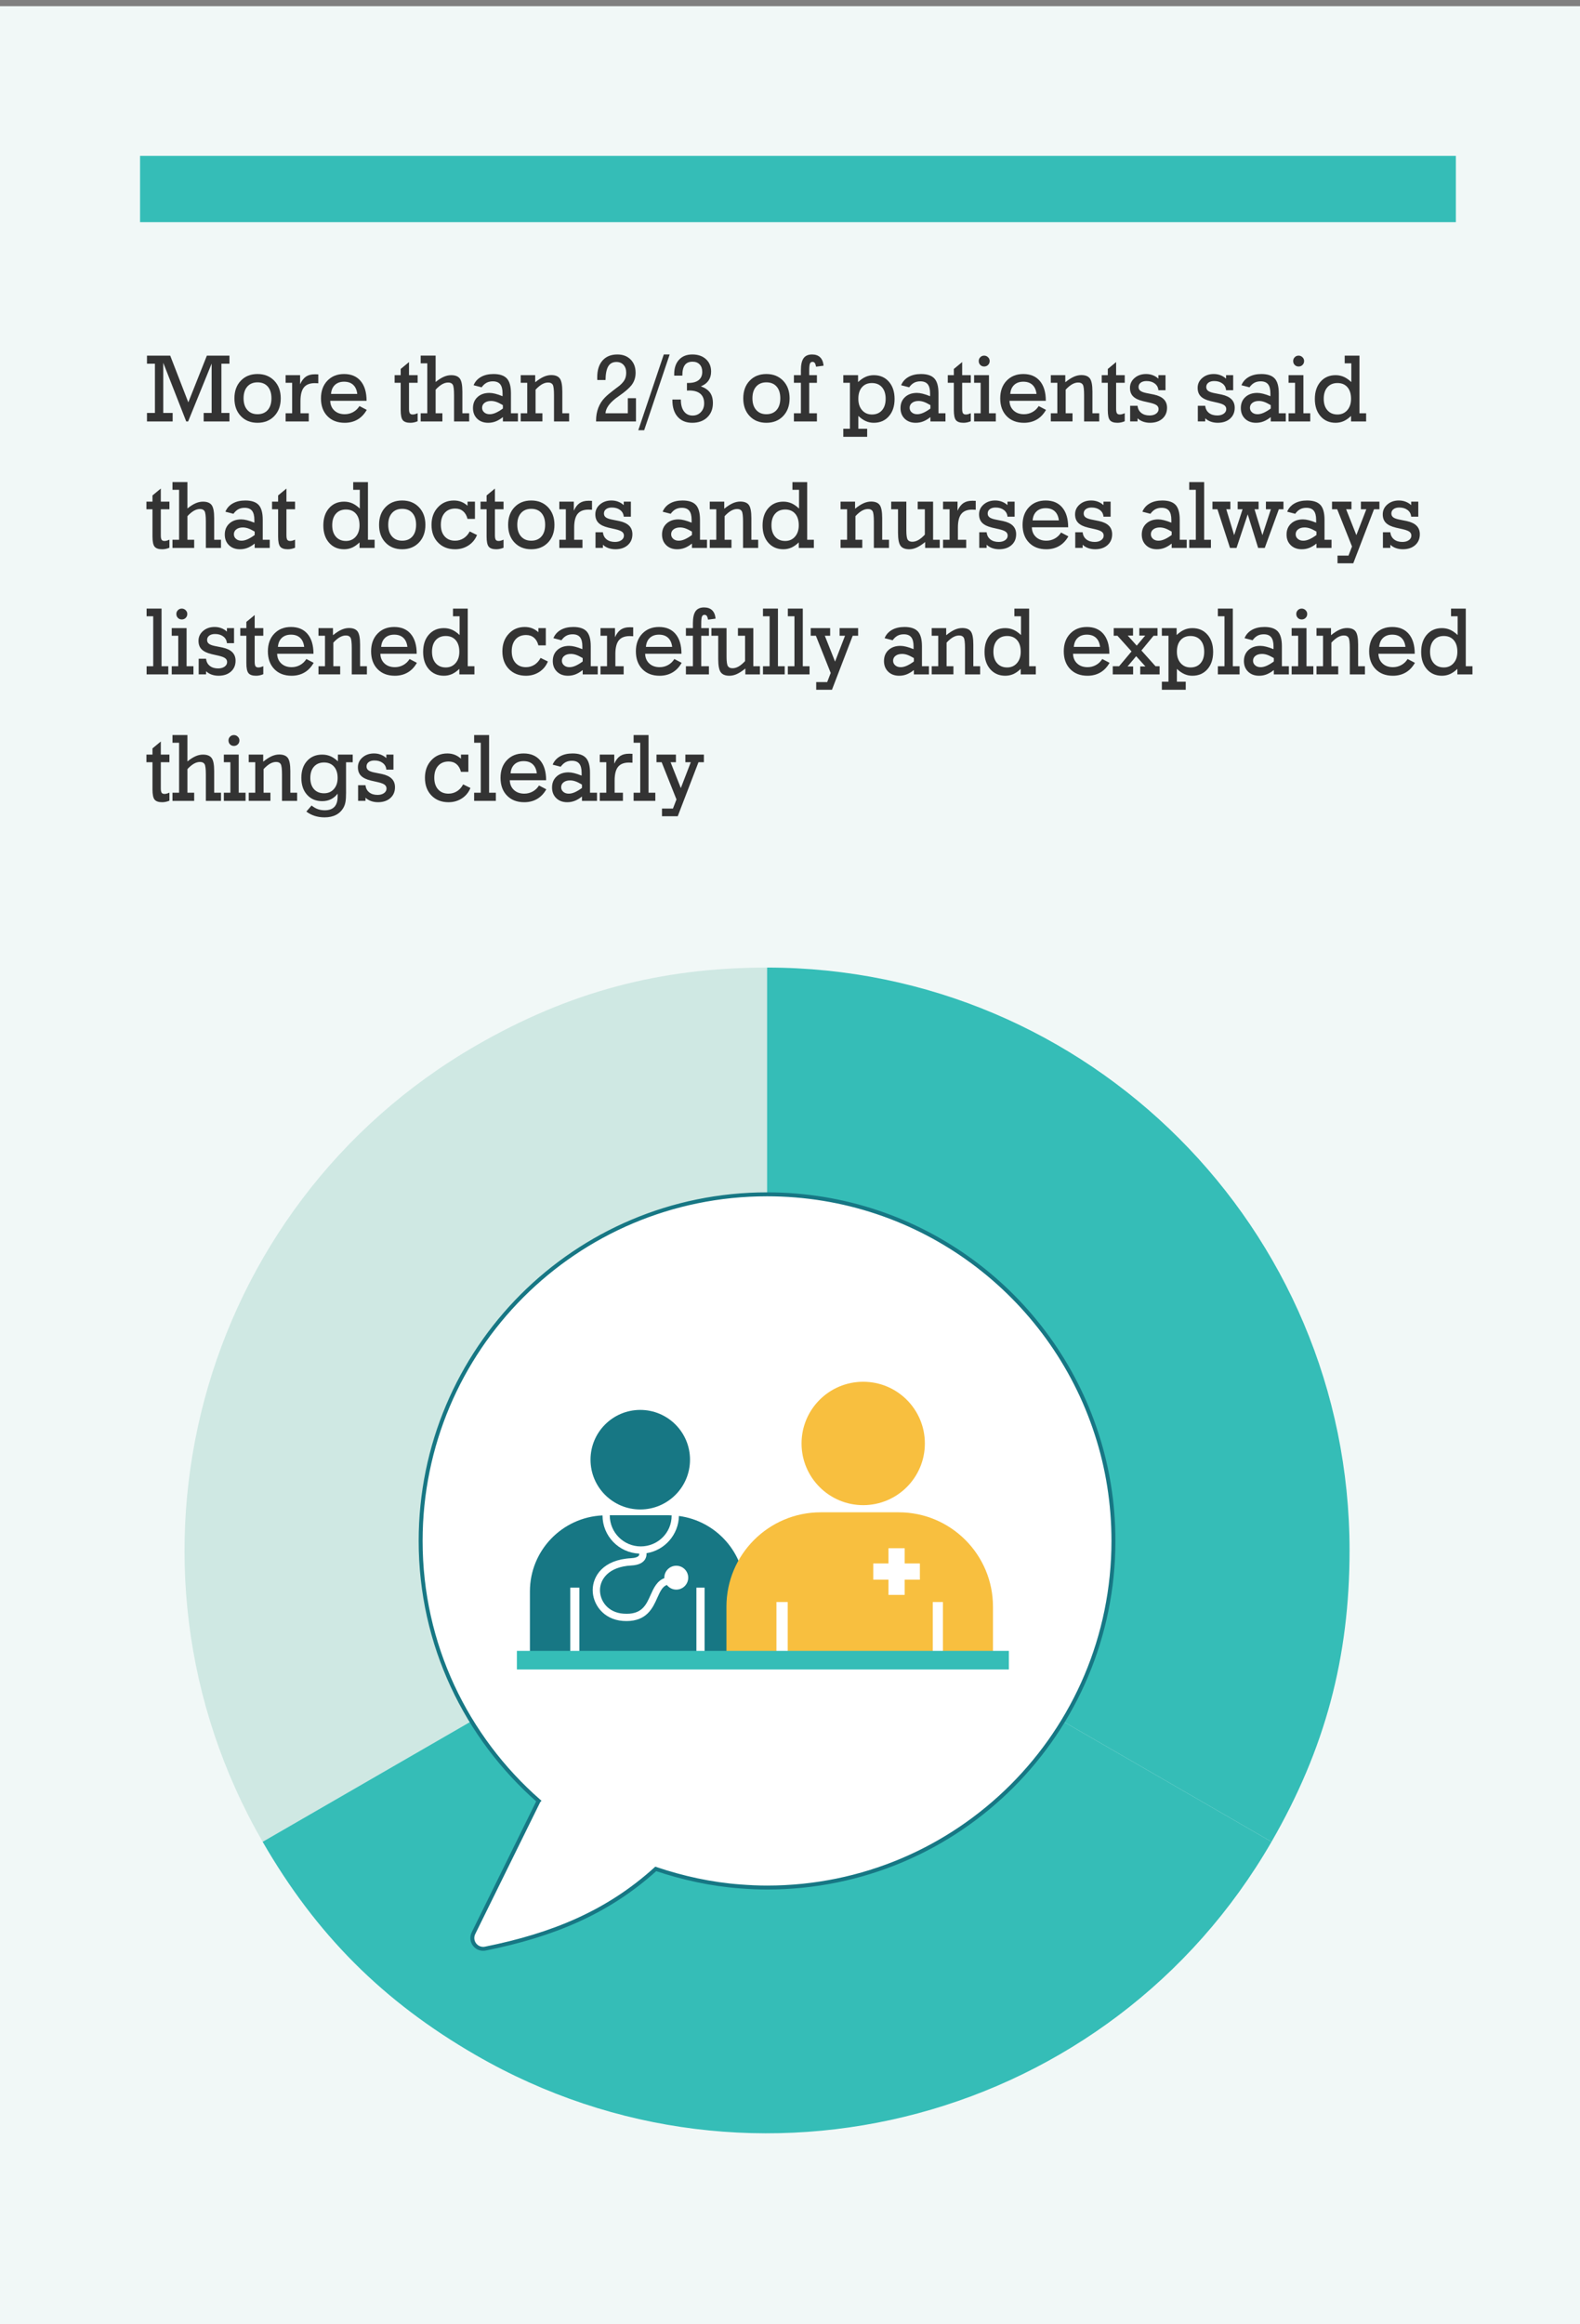<?xml version="1.0" encoding="UTF-8"?><svg id="Layer_15" xmlns="http://www.w3.org/2000/svg" width="400" height="588" viewBox="0 0 400 588"><rect x="0" y="0" width="400" height="588" fill="#808080" stroke="none"/><defs><style>.cls-1{fill:#f8bf3f;}.cls-2,.cls-3{fill:none;}.cls-4{fill:#fff;stroke:#177784;}.cls-4,.cls-3{stroke-miterlimit:10;}.cls-5{fill:#333;}.cls-6{fill:#177784;}.cls-3{stroke:#35bdb7;stroke-width:4.703px;}.cls-7{fill:#cfe8e3;}.cls-8{fill:#35bdb7;}.cls-9{fill:#f1f8f7;}</style></defs><rect class="cls-9" y="1.567" width="400" height="586.735"/><rect class="cls-8" x="193.629" y="-118.727" width="16.77" height="333.114" transform="translate(249.844 -154.184) rotate(90)"/><rect class="cls-2" x="36.728" y="89.976" width="339.158" height="252.935"/><path class="cls-5" d="M41.333,91.795v12.68h2.379v2.156h-6.504v-2.156h2.016v-12.457h-2.016v-2.039h5.883l4.582,11.824,4.699-11.824h5.719v2.039h-2.039v12.457h2.039v2.156h-6.527v-2.156h2.016v-12.48l-5.953,14.637h-.48l-5.812-14.836Z"/><path class="cls-5" d="M71.075,100.795c0,1.844-.543,3.334-1.629,4.471s-2.504,1.705-4.254,1.705-3.152-.566-4.23-1.699-1.617-2.625-1.617-4.477.539-3.342,1.617-4.471,2.488-1.693,4.23-1.693,3.168.568,4.254,1.705,1.629,2.623,1.629,4.459ZM65.192,104.803c1.102,0,1.965-.355,2.59-1.066s.938-1.699.938-2.965-.311-2.254-.932-2.965-1.486-1.066-2.596-1.066c-1.094,0-1.955.357-2.584,1.072s-.943,1.701-.943,2.959c0,1.25.316,2.234.949,2.953s1.492,1.078,2.578,1.078Z"/><path class="cls-5" d="M73.958,104.568v-7.711h-1.652v-1.934h3.668v2.297c.406-.891.898-1.533,1.477-1.928s1.328-.592,2.25-.592c.133,0,.273.002.422.006s.301.01.457.018v2.262c-.008,0-.031-.004-.07-.012-.359-.023-.629-.035-.809-.035-1.258,0-2.178.359-2.76,1.078s-.873,1.871-.873,3.457v3.094h2.098v2.062h-5.859v-2.062h1.652Z"/><path class="cls-5" d="M83.602,101.404c.031,1.023.381,1.846,1.049,2.467s1.545.932,2.631.932c.758,0,1.465-.18,2.121-.539s1.188-.867,1.594-1.523l1.852.961c-.602,1.07-1.375,1.883-2.32,2.438s-2.035.832-3.27.832c-1.828,0-3.285-.561-4.371-1.682s-1.629-2.619-1.629-4.494c0-1.852.539-3.342,1.617-4.471s2.488-1.693,4.23-1.693c1.805,0,3.205.592,4.201,1.775s1.494,2.85,1.494,4.998h-9.199ZM83.802,99.67h6.645c-.117-1-.461-1.766-1.031-2.297s-1.34-.797-2.309-.797c-.961,0-1.732.271-2.314.814s-.912,1.303-.99,2.279Z"/><path class="cls-5" d="M103.548,103.396c0,.57.068.959.205,1.166s.381.311.732.311c.18,0,.365-.025.557-.076s.42-.135.686-.252v2.039c-.297.125-.6.221-.908.287s-.619.1-.932.1c-.906,0-1.541-.215-1.904-.645s-.545-1.289-.545-2.578v-6.891h-1.535v-1.934h1.535v-1.57l2.109-1.746v3.316h2.18v1.934h-2.18v6.539Z"/><path class="cls-5" d="M108.177,104.568v-12.645h-1.676v-1.945h3.785v6.668c.75-.602,1.438-1.039,2.062-1.312s1.25-.41,1.875-.41c1.031,0,1.762.287,2.191.861s.645,1.678.645,3.311v5.473h1.723v2.062h-3.832v-6.668c0-1.406-.109-2.287-.328-2.643s-.605-.533-1.16-.533c-.508,0-1.018.145-1.529.434s-1.061.746-1.646,1.371v5.977h1.711v2.062h-5.496v-2.062h1.676Z"/><path class="cls-5" d="M127.313,106.631v-1.102c-.609.492-1.215.855-1.816,1.09s-1.238.352-1.91.352c-1.148,0-2.076-.344-2.783-1.031s-1.061-1.586-1.061-2.695c0-1.148.381-2.074,1.143-2.777s1.768-1.055,3.018-1.055c.43,0,.92.068,1.471.205s1.17.346,1.857.627v-.691c0-1.062-.199-1.84-.598-2.332s-1.023-.738-1.875-.738c-.602,0-1.129.121-1.582.363s-.867.625-1.242,1.148l-2.039-.527c.375-.906.998-1.605,1.869-2.098s1.928-.738,3.17-.738c1.562,0,2.689.375,3.381,1.125s1.037,2,1.037,3.75v5.062h1.77v2.062h-3.809ZM127.313,103.361v-.855c-.656-.391-1.211-.664-1.664-.82s-.898-.234-1.336-.234c-.68,0-1.227.158-1.641.475s-.621.732-.621,1.248c0,.469.18.857.539,1.166s.82.463,1.383.463c.469,0,.975-.117,1.518-.352s1.15-.598,1.822-1.09Z"/><path class="cls-5" d="M133.477,104.568v-7.711h-1.652v-1.934h3.668v1.793c.781-.633,1.494-1.094,2.139-1.383s1.283-.434,1.916-.434c1.023,0,1.748.287,2.174.861s.639,1.686.639,3.334v5.473h1.723v2.062h-3.832v-6.668c0-1.391-.107-2.268-.322-2.631s-.604-.545-1.166-.545c-.508,0-1.018.145-1.529.434s-1.061.746-1.646,1.371v5.977h1.734v2.062h-5.496v-2.062h1.652Z"/><path class="cls-5" d="M150.903,106.631v-.211c0-1.188.193-2.277.58-3.27s.955-1.863,1.705-2.613c.531-.539,1.229-1.131,2.092-1.775s1.389-1.045,1.576-1.201c.625-.539,1.061-1.051,1.307-1.535s.369-1.062.369-1.734c0-.82-.225-1.477-.674-1.969s-1.049-.738-1.799-.738c-.938,0-1.627.365-2.068,1.096s-.674,1.885-.697,3.463h-2.074c-.008-.078-.014-.166-.018-.264s-.006-.232-.006-.404c0-1.836.449-3.26,1.348-4.271s2.152-1.518,3.762-1.518c1.383,0,2.496.424,3.34,1.271s1.266,1.967,1.266,3.357c0,.617-.092,1.195-.275,1.734s-.459,1.035-.826,1.488c-.617.75-1.602,1.598-2.953,2.543-.484.336-.836.59-1.055.762-.82.656-1.434,1.287-1.84,1.893s-.633,1.217-.68,1.834h5.66v-3.82h2.062v5.883h-10.102Z"/><path class="cls-5" d="M163.079,108.857h-1.488l6.457-19.172h1.488l-6.457,19.172Z"/><path class="cls-5" d="M173.907,98.826v-1.934h.375c1.133,0,2-.242,2.602-.727s.902-1.18.902-2.086c0-.789-.221-1.414-.662-1.875s-1.041-.691-1.799-.691c-.875,0-1.523.281-1.945.844s-.633,1.426-.633,2.59v.094h-2.062v-.41c0-1.531.41-2.738,1.23-3.621s1.938-1.324,3.352-1.324c1.438,0,2.59.396,3.457,1.189s1.301,1.838,1.301,3.135c0,.891-.217,1.65-.65,2.279s-1.08,1.115-1.939,1.459c1.055.383,1.826.912,2.314,1.588s.732,1.557.732,2.643c0,1.5-.479,2.707-1.436,3.621s-2.225,1.371-3.803,1.371c-1.562,0-2.789-.504-3.68-1.512s-1.336-2.402-1.336-4.184v-.188h2.145v.07c0,1.25.264,2.227.791,2.93s1.256,1.055,2.186,1.055c.844,0,1.541-.291,2.092-.873s.826-1.322.826-2.221c0-1.062-.322-1.869-.967-2.42s-1.592-.826-2.842-.826c-.062,0-.154.004-.275.012s-.213.012-.275.012Z"/><path class="cls-5" d="M199.899,100.795c0,1.844-.543,3.334-1.629,4.471s-2.504,1.705-4.254,1.705-3.152-.566-4.23-1.699-1.617-2.625-1.617-4.477.539-3.342,1.617-4.471,2.488-1.693,4.23-1.693,3.168.568,4.254,1.705,1.629,2.623,1.629,4.459ZM194.016,104.803c1.102,0,1.965-.355,2.59-1.066s.938-1.699.938-2.965-.311-2.254-.932-2.965-1.486-1.066-2.596-1.066c-1.094,0-1.955.357-2.584,1.072s-.943,1.701-.943,2.959c0,1.25.316,2.234.949,2.953s1.492,1.078,2.578,1.078Z"/><path class="cls-5" d="M200.989,106.631v-2.062h1.77v-7.711h-1.77v-1.934h1.77v-1.254c0-1.391.227-2.402.68-3.035s1.172-.949,2.156-.949c.867,0,1.547.24,2.039.721s.781,1.186.867,2.115l-1.898.258c-.094-.469-.207-.789-.34-.961s-.324-.258-.574-.258c-.305,0-.518.145-.639.434s-.182.863-.182,1.723v1.207h1.945v1.934h-1.945v7.711h1.945v2.062h-5.824Z"/><path class="cls-5" d="M217.231,96.67c.664-.617,1.312-1.062,1.945-1.336s1.312-.41,2.039-.41c1.578,0,2.85.549,3.814,1.646s1.447,2.557,1.447,4.377-.482,3.27-1.447,4.371-2.236,1.652-3.814,1.652c-.719,0-1.389-.137-2.01-.41s-1.256-.715-1.904-1.324v3.246h2.238v2.039h-6.047v-2.039h1.676v-11.625h-1.676v-1.934h3.738v1.746ZM220.735,104.873c1.078,0,1.928-.354,2.549-1.061s.932-1.678.932-2.912c0-1.242-.311-2.217-.932-2.924s-1.471-1.061-2.549-1.061c-1.062,0-1.9.352-2.514,1.055s-.92,1.68-.92,2.93c0,1.203.318,2.166.955,2.889s1.463,1.084,2.479,1.084Z"/><path class="cls-5" d="M235.548,106.631v-1.102c-.609.492-1.215.855-1.816,1.09s-1.238.352-1.91.352c-1.148,0-2.076-.344-2.783-1.031s-1.061-1.586-1.061-2.695c0-1.148.381-2.074,1.143-2.777s1.768-1.055,3.018-1.055c.43,0,.92.068,1.471.205s1.17.346,1.857.627v-.691c0-1.062-.199-1.84-.598-2.332s-1.023-.738-1.875-.738c-.602,0-1.129.121-1.582.363s-.867.625-1.242,1.148l-2.039-.527c.375-.906.998-1.605,1.869-2.098s1.928-.738,3.17-.738c1.562,0,2.689.375,3.381,1.125s1.037,2,1.037,3.75v5.062h1.77v2.062h-3.809ZM235.548,103.361v-.855c-.656-.391-1.211-.664-1.664-.82s-.898-.234-1.336-.234c-.68,0-1.227.158-1.641.475s-.621.732-.621,1.248c0,.469.18.857.539,1.166s.82.463,1.383.463c.469,0,.975-.117,1.518-.352s1.15-.598,1.822-1.09Z"/><path class="cls-5" d="M243.587,103.396c0,.57.068.959.205,1.166s.381.311.732.311c.18,0,.365-.025.557-.076s.42-.135.686-.252v2.039c-.297.125-.6.221-.908.287s-.619.1-.932.1c-.906,0-1.541-.215-1.904-.645s-.545-1.289-.545-2.578v-6.891h-1.535v-1.934h1.535v-1.57l2.109-1.746v3.316h2.18v1.934h-2.18v6.539Z"/><path class="cls-5" d="M250.372,104.568h1.734v2.062h-5.496v-2.062h1.652v-7.711h-1.652v-1.934h3.762v9.645ZM247.782,91.338c0-.375.133-.695.398-.961s.59-.398.973-.398c.375,0,.701.135.979.404s.416.588.416.955c0,.398-.135.73-.404.996s-.6.398-.99.398-.717-.131-.979-.393-.393-.596-.393-1.002Z"/><path class="cls-5" d="M255.563,101.404c.031,1.023.381,1.846,1.049,2.467s1.545.932,2.631.932c.758,0,1.465-.18,2.121-.539s1.188-.867,1.594-1.523l1.852.961c-.602,1.07-1.375,1.883-2.32,2.438s-2.035.832-3.27.832c-1.828,0-3.285-.561-4.371-1.682s-1.629-2.619-1.629-4.494c0-1.852.539-3.342,1.617-4.471s2.488-1.693,4.23-1.693c1.805,0,3.205.592,4.201,1.775s1.494,2.85,1.494,4.998h-9.199ZM255.762,99.67h6.645c-.117-1-.461-1.766-1.031-2.297s-1.34-.797-2.309-.797c-.961,0-1.732.271-2.314.814s-.912,1.303-.99,2.279Z"/><path class="cls-5" d="M267.68,104.568v-7.711h-1.652v-1.934h3.668v1.793c.781-.633,1.494-1.094,2.139-1.383s1.283-.434,1.916-.434c1.023,0,1.748.287,2.174.861s.639,1.686.639,3.334v5.473h1.723v2.062h-3.832v-6.668c0-1.391-.107-2.268-.322-2.631s-.604-.545-1.166-.545c-.508,0-1.018.145-1.529.434s-1.061.746-1.646,1.371v5.977h1.734v2.062h-5.496v-2.062h1.652Z"/><path class="cls-5" d="M282.563,103.396c0,.57.068.959.205,1.166s.381.311.732.311c.18,0,.365-.025.557-.076s.42-.135.686-.252v2.039c-.297.125-.6.221-.908.287s-.619.1-.932.1c-.906,0-1.541-.215-1.904-.645s-.545-1.289-.545-2.578v-6.891h-1.535v-1.934h1.535v-1.57l2.109-1.746v3.316h2.18v1.934h-2.18v6.539Z"/><path class="cls-5" d="M286.114,106.631v-3.961h1.875c.078.766.389,1.365.932,1.799s1.248.65,2.115.65c.672,0,1.219-.15,1.641-.451s.633-.686.633-1.154c0-.398-.156-.719-.469-.961s-.867-.457-1.664-.645l-1.805-.41c-1.148-.273-1.986-.678-2.514-1.213s-.791-1.252-.791-2.15c0-.992.389-1.824,1.166-2.496s1.748-1.008,2.912-1.008c.602,0,1.166.1,1.693.299s1.002.49,1.424.873v-.879h1.805v3.809h-1.805c-.055-.703-.357-1.266-.908-1.688s-1.248-.633-2.092-.633c-.617,0-1.107.137-1.471.41s-.545.641-.545,1.102c0,.391.145.703.434.938s.777.426,1.465.574l1.992.398c1.117.242,1.949.639,2.496,1.189s.82,1.268.82,2.15c0,1.141-.393,2.059-1.178,2.754s-1.826,1.043-3.123,1.043c-.633,0-1.219-.096-1.758-.287s-1.008-.475-1.406-.85v.797h-1.875Z"/><path class="cls-5" d="M303.247,106.631v-3.961h1.875c.078.766.389,1.365.932,1.799s1.248.65,2.115.65c.672,0,1.219-.15,1.641-.451s.633-.686.633-1.154c0-.398-.156-.719-.469-.961s-.867-.457-1.664-.645l-1.805-.41c-1.148-.273-1.986-.678-2.514-1.213s-.791-1.252-.791-2.15c0-.992.389-1.824,1.166-2.496s1.748-1.008,2.912-1.008c.602,0,1.166.1,1.693.299s1.002.49,1.424.873v-.879h1.805v3.809h-1.805c-.055-.703-.357-1.266-.908-1.688s-1.248-.633-2.092-.633c-.617,0-1.107.137-1.471.41s-.545.641-.545,1.102c0,.391.145.703.434.938s.777.426,1.465.574l1.992.398c1.117.242,1.949.639,2.496,1.189s.82,1.268.82,2.15c0,1.141-.393,2.059-1.178,2.754s-1.826,1.043-3.123,1.043c-.633,0-1.219-.096-1.758-.287s-1.008-.475-1.406-.85v.797h-1.875Z"/><path class="cls-5" d="M321.704,106.631v-1.102c-.609.492-1.215.855-1.816,1.09s-1.238.352-1.91.352c-1.148,0-2.076-.344-2.783-1.031s-1.061-1.586-1.061-2.695c0-1.148.381-2.074,1.143-2.777s1.768-1.055,3.018-1.055c.43,0,.92.068,1.471.205s1.17.346,1.857.627v-.691c0-1.062-.199-1.84-.598-2.332s-1.023-.738-1.875-.738c-.602,0-1.129.121-1.582.363s-.867.625-1.242,1.148l-2.039-.527c.375-.906.998-1.605,1.869-2.098s1.928-.738,3.17-.738c1.562,0,2.689.375,3.381,1.125s1.037,2,1.037,3.75v5.062h1.77v2.062h-3.809ZM321.704,103.361v-.855c-.656-.391-1.211-.664-1.664-.82s-.898-.234-1.336-.234c-.68,0-1.227.158-1.641.475s-.621.732-.621,1.248c0,.469.18.857.539,1.166s.82.463,1.383.463c.469,0,.975-.117,1.518-.352s1.15-.598,1.822-1.09Z"/><path class="cls-5" d="M329.977,104.568h1.734v2.062h-5.496v-2.062h1.652v-7.711h-1.652v-1.934h3.762v9.645ZM327.387,91.338c0-.375.133-.695.398-.961s.59-.398.973-.398c.375,0,.701.135.979.404s.416.588.416.955c0,.398-.135.73-.404.996s-.6.398-.99.398-.717-.131-.979-.393-.393-.596-.393-1.002Z"/><path class="cls-5" d="M342.106,91.924h-1.676v-1.945h3.738v14.59h1.688v2.062h-3.82v-1.395c-.641.609-1.271,1.051-1.893,1.324s-1.295.41-2.021.41c-1.57,0-2.838-.551-3.803-1.652s-1.447-2.559-1.447-4.371.482-3.279,1.447-4.377,2.232-1.646,3.803-1.646c.742,0,1.43.139,2.062.416s1.273.721,1.922,1.33v-4.746ZM338.602,104.873c1.016,0,1.842-.363,2.479-1.09s.955-1.688.955-2.883c0-1.25-.305-2.227-.914-2.93s-1.449-1.055-2.52-1.055c-1.078,0-1.928.354-2.549,1.061s-.932,1.682-.932,2.924c0,1.227.312,2.195.938,2.906s1.473,1.066,2.543,1.066Z"/><path class="cls-5" d="M40.712,135.396c0,.57.068.959.205,1.166s.381.311.732.311c.18,0,.365-.025.557-.076s.42-.135.686-.252v2.039c-.297.125-.6.221-.908.287s-.619.1-.932.1c-.906,0-1.541-.215-1.904-.645s-.545-1.289-.545-2.578v-6.891h-1.535v-1.934h1.535v-1.57l2.109-1.746v3.316h2.18v1.934h-2.18v6.539Z"/><path class="cls-5" d="M45.341,136.568v-12.645h-1.676v-1.945h3.785v6.668c.75-.602,1.438-1.039,2.062-1.312s1.25-.41,1.875-.41c1.031,0,1.762.287,2.191.861s.645,1.678.645,3.311v5.473h1.723v2.062h-3.832v-6.668c0-1.406-.109-2.287-.328-2.643s-.605-.533-1.16-.533c-.508,0-1.018.145-1.529.434s-1.061.746-1.646,1.371v5.977h1.711v2.062h-5.496v-2.062h1.676Z"/><path class="cls-5" d="M64.477,138.631v-1.102c-.609.492-1.215.855-1.816,1.09s-1.238.352-1.91.352c-1.148,0-2.076-.344-2.783-1.031s-1.061-1.586-1.061-2.695c0-1.148.381-2.074,1.143-2.777s1.768-1.055,3.018-1.055c.43,0,.92.068,1.471.205s1.17.346,1.857.627v-.691c0-1.062-.199-1.84-.598-2.332s-1.023-.738-1.875-.738c-.602,0-1.129.121-1.582.363s-.867.625-1.242,1.148l-2.039-.527c.375-.906.998-1.605,1.869-2.098s1.928-.738,3.17-.738c1.562,0,2.689.375,3.381,1.125s1.037,2,1.037,3.75v5.062h1.77v2.062h-3.809ZM64.477,135.361v-.855c-.656-.391-1.211-.664-1.664-.82s-.898-.234-1.336-.234c-.68,0-1.227.158-1.641.475s-.621.732-.621,1.248c0,.469.18.857.539,1.166s.82.463,1.383.463c.469,0,.975-.117,1.518-.352s1.15-.598,1.822-1.09Z"/><path class="cls-5" d="M72.516,135.396c0,.57.068.959.205,1.166s.381.311.732.311c.18,0,.365-.025.557-.076s.42-.135.686-.252v2.039c-.297.125-.6.221-.908.287s-.619.1-.932.1c-.906,0-1.541-.215-1.904-.645s-.545-1.289-.545-2.578v-6.891h-1.535v-1.934h1.535v-1.57l2.109-1.746v3.316h2.18v1.934h-2.18v6.539Z"/><path class="cls-5" d="M91.091,123.924h-1.676v-1.945h3.738v14.59h1.688v2.062h-3.82v-1.395c-.641.609-1.271,1.051-1.893,1.324s-1.295.41-2.021.41c-1.57,0-2.838-.551-3.803-1.652s-1.447-2.559-1.447-4.371.482-3.279,1.447-4.377,2.232-1.646,3.803-1.646c.742,0,1.43.139,2.062.416s1.273.721,1.922,1.33v-4.746ZM87.587,136.873c1.016,0,1.842-.363,2.479-1.09s.955-1.688.955-2.883c0-1.25-.305-2.227-.914-2.93s-1.449-1.055-2.52-1.055c-1.078,0-1.928.354-2.549,1.061s-.932,1.682-.932,2.924c0,1.227.312,2.195.938,2.906s1.473,1.066,2.543,1.066Z"/><path class="cls-5" d="M107.696,132.795c0,1.844-.543,3.334-1.629,4.471s-2.504,1.705-4.254,1.705-3.152-.566-4.23-1.699-1.617-2.625-1.617-4.477.539-3.342,1.617-4.471,2.488-1.693,4.23-1.693,3.168.568,4.254,1.705,1.629,2.623,1.629,4.459ZM101.813,136.803c1.102,0,1.965-.355,2.59-1.066s.938-1.699.938-2.965-.311-2.254-.932-2.965-1.486-1.066-2.596-1.066c-1.094,0-1.955.357-2.584,1.072s-.943,1.701-.943,2.959c0,1.25.316,2.234.949,2.953s1.492,1.078,2.578,1.078Z"/><path class="cls-5" d="M118.36,131.283c-.219-.852-.594-1.5-1.125-1.945s-1.195-.668-1.992-.668c-1.125,0-2.012.365-2.66,1.096s-.973,1.732-.973,3.006c0,1.25.322,2.234.967,2.953s1.521,1.078,2.631,1.078c.789,0,1.506-.203,2.15-.609s1.162-.984,1.553-1.734l1.852.902c-.453,1.117-1.176,1.998-2.168,2.643s-2.121.967-3.387.967c-1.773,0-3.211-.566-4.312-1.699s-1.652-2.625-1.652-4.477c0-1.797.533-3.273,1.6-4.43s2.42-1.734,4.061-1.734c.672,0,1.287.107,1.846.322s1.096.549,1.611,1.002v-1.031h1.875v4.359h-1.875Z"/><path class="cls-5" d="M125.298,135.396c0,.57.068.959.205,1.166s.381.311.732.311c.18,0,.365-.025.557-.076s.42-.135.686-.252v2.039c-.297.125-.6.221-.908.287s-.619.1-.932.1c-.906,0-1.541-.215-1.904-.645s-.545-1.289-.545-2.578v-6.891h-1.535v-1.934h1.535v-1.57l2.109-1.746v3.316h2.18v1.934h-2.18v6.539Z"/><path class="cls-5" d="M140.368,132.795c0,1.844-.543,3.334-1.629,4.471s-2.504,1.705-4.254,1.705-3.152-.566-4.23-1.699-1.617-2.625-1.617-4.477.539-3.342,1.617-4.471,2.488-1.693,4.23-1.693,3.168.568,4.254,1.705,1.629,2.623,1.629,4.459ZM134.485,136.803c1.102,0,1.965-.355,2.59-1.066s.938-1.699.938-2.965-.311-2.254-.932-2.965-1.486-1.066-2.596-1.066c-1.094,0-1.955.357-2.584,1.072s-.943,1.701-.943,2.959c0,1.25.316,2.234.949,2.953s1.492,1.078,2.578,1.078Z"/><path class="cls-5" d="M143.251,136.568v-7.711h-1.652v-1.934h3.668v2.297c.406-.891.898-1.533,1.477-1.928s1.328-.592,2.25-.592c.133,0,.273.002.422.006s.301.01.457.018v2.262c-.008,0-.031-.004-.07-.012-.359-.023-.629-.035-.809-.035-1.258,0-2.178.359-2.76,1.078s-.873,1.871-.873,3.457v3.094h2.098v2.062h-5.859v-2.062h1.652Z"/><path class="cls-5" d="M150.762,138.631v-3.961h1.875c.078.766.389,1.365.932,1.799s1.248.65,2.115.65c.672,0,1.219-.15,1.641-.451s.633-.686.633-1.154c0-.398-.156-.719-.469-.961s-.867-.457-1.664-.645l-1.805-.41c-1.148-.273-1.986-.678-2.514-1.213s-.791-1.252-.791-2.15c0-.992.389-1.824,1.166-2.496s1.748-1.008,2.912-1.008c.602,0,1.166.1,1.693.299s1.002.49,1.424.873v-.879h1.805v3.809h-1.805c-.055-.703-.357-1.266-.908-1.688s-1.248-.633-2.092-.633c-.617,0-1.107.137-1.471.41s-.545.641-.545,1.102c0,.391.145.703.434.938s.777.426,1.465.574l1.992.398c1.117.242,1.949.639,2.496,1.189s.82,1.268.82,2.15c0,1.141-.393,2.059-1.178,2.754s-1.826,1.043-3.123,1.043c-.633,0-1.219-.096-1.758-.287s-1.008-.475-1.406-.85v.797h-1.875Z"/><path class="cls-5" d="M175.173,138.631v-1.102c-.609.492-1.215.855-1.816,1.09s-1.238.352-1.91.352c-1.148,0-2.076-.344-2.783-1.031s-1.061-1.586-1.061-2.695c0-1.148.381-2.074,1.143-2.777s1.768-1.055,3.018-1.055c.43,0,.92.068,1.471.205s1.17.346,1.857.627v-.691c0-1.062-.199-1.84-.598-2.332s-1.023-.738-1.875-.738c-.602,0-1.129.121-1.582.363s-.867.625-1.242,1.148l-2.039-.527c.375-.906.998-1.605,1.869-2.098s1.928-.738,3.17-.738c1.562,0,2.689.375,3.381,1.125s1.037,2,1.037,3.75v5.062h1.77v2.062h-3.809ZM175.173,135.361v-.855c-.656-.391-1.211-.664-1.664-.82s-.898-.234-1.336-.234c-.68,0-1.227.158-1.641.475s-.621.732-.621,1.248c0,.469.18.857.539,1.166s.82.463,1.383.463c.469,0,.975-.117,1.518-.352s1.15-.598,1.822-1.09Z"/><path class="cls-5" d="M181.337,136.568v-7.711h-1.652v-1.934h3.668v1.793c.781-.633,1.494-1.094,2.139-1.383s1.283-.434,1.916-.434c1.023,0,1.748.287,2.174.861s.639,1.686.639,3.334v5.473h1.723v2.062h-3.832v-6.668c0-1.391-.107-2.268-.322-2.631s-.604-.545-1.166-.545c-.508,0-1.018.145-1.529.434s-1.061.746-1.646,1.371v5.977h1.734v2.062h-5.496v-2.062h1.652Z"/><path class="cls-5" d="M202.29,123.924h-1.676v-1.945h3.738v14.59h1.688v2.062h-3.82v-1.395c-.641.609-1.271,1.051-1.893,1.324s-1.295.41-2.021.41c-1.57,0-2.838-.551-3.803-1.652s-1.447-2.559-1.447-4.371.482-3.279,1.447-4.377,2.232-1.646,3.803-1.646c.742,0,1.43.139,2.062.416s1.273.721,1.922,1.33v-4.746ZM198.786,136.873c1.016,0,1.842-.363,2.479-1.09s.955-1.688.955-2.883c0-1.25-.305-2.227-.914-2.93s-1.449-1.055-2.52-1.055c-1.078,0-1.928.354-2.549,1.061s-.932,1.682-.932,2.924c0,1.227.312,2.195.938,2.906s1.473,1.066,2.543,1.066Z"/><path class="cls-5" d="M214.454,136.568v-7.711h-1.652v-1.934h3.668v1.793c.781-.633,1.494-1.094,2.139-1.383s1.283-.434,1.916-.434c1.023,0,1.748.287,2.174.861s.639,1.686.639,3.334v5.473h1.723v2.062h-3.832v-6.668c0-1.391-.107-2.268-.322-2.631s-.604-.545-1.166-.545c-.508,0-1.018.145-1.529.434s-1.061.746-1.646,1.371v5.977h1.734v2.062h-5.496v-2.062h1.652Z"/><path class="cls-5" d="M236.227,126.924v9.645h1.676v2.062h-3.691v-1.488c-.789.641-1.502,1.105-2.139,1.395s-1.268.434-1.893.434c-1.031,0-1.762-.291-2.191-.873s-.645-1.693-.645-3.334v-5.906h-1.723v-1.934h3.832v7.242c0,1.219.111,2.008.334,2.367s.615.539,1.178.539c.508,0,1.018-.145,1.529-.434s1.061-.746,1.646-1.371v-6.41h-1.805v-1.934h3.891Z"/><path class="cls-5" d="M240.399,136.568v-7.711h-1.652v-1.934h3.668v2.297c.406-.891.898-1.533,1.477-1.928s1.328-.592,2.25-.592c.133,0,.273.002.422.006s.301.01.457.018v2.262c-.008,0-.031-.004-.07-.012-.359-.023-.629-.035-.809-.035-1.258,0-2.178.359-2.76,1.078s-.873,1.871-.873,3.457v3.094h2.098v2.062h-5.859v-2.062h1.652Z"/><path class="cls-5" d="M247.911,138.631v-3.961h1.875c.078.766.389,1.365.932,1.799s1.248.65,2.115.65c.672,0,1.219-.15,1.641-.451s.633-.686.633-1.154c0-.398-.156-.719-.469-.961s-.867-.457-1.664-.645l-1.805-.41c-1.148-.273-1.986-.678-2.514-1.213s-.791-1.252-.791-2.15c0-.992.389-1.824,1.166-2.496s1.748-1.008,2.912-1.008c.602,0,1.166.1,1.693.299s1.002.49,1.424.873v-.879h1.805v3.809h-1.805c-.055-.703-.357-1.266-.908-1.688s-1.248-.633-2.092-.633c-.617,0-1.107.137-1.471.41s-.545.641-.545,1.102c0,.391.145.703.434.938s.777.426,1.465.574l1.992.398c1.117.242,1.949.639,2.496,1.189s.82,1.268.82,2.15c0,1.141-.393,2.059-1.178,2.754s-1.826,1.043-3.123,1.043c-.633,0-1.219-.096-1.758-.287s-1.008-.475-1.406-.85v.797h-1.875Z"/><path class="cls-5" d="M261.223,133.404c.031,1.023.381,1.846,1.049,2.467s1.545.932,2.631.932c.758,0,1.465-.18,2.121-.539s1.188-.867,1.594-1.523l1.852.961c-.602,1.07-1.375,1.883-2.32,2.438s-2.035.832-3.27.832c-1.828,0-3.285-.561-4.371-1.682s-1.629-2.619-1.629-4.494c0-1.852.539-3.342,1.617-4.471s2.488-1.693,4.23-1.693c1.805,0,3.205.592,4.201,1.775s1.494,2.85,1.494,4.998h-9.199ZM261.423,131.67h6.645c-.117-1-.461-1.766-1.031-2.297s-1.34-.797-2.309-.797c-.961,0-1.732.271-2.314.814s-.912,1.303-.99,2.279Z"/><path class="cls-5" d="M272.216,138.631v-3.961h1.875c.078.766.389,1.365.932,1.799s1.248.65,2.115.65c.672,0,1.219-.15,1.641-.451s.633-.686.633-1.154c0-.398-.156-.719-.469-.961s-.867-.457-1.664-.645l-1.805-.41c-1.148-.273-1.986-.678-2.514-1.213s-.791-1.252-.791-2.15c0-.992.389-1.824,1.166-2.496s1.748-1.008,2.912-1.008c.602,0,1.166.1,1.693.299s1.002.49,1.424.873v-.879h1.805v3.809h-1.805c-.055-.703-.357-1.266-.908-1.688s-1.248-.633-2.092-.633c-.617,0-1.107.137-1.471.41s-.545.641-.545,1.102c0,.391.145.703.434.938s.777.426,1.465.574l1.992.398c1.117.242,1.949.639,2.496,1.189s.82,1.268.82,2.15c0,1.141-.393,2.059-1.178,2.754s-1.826,1.043-3.123,1.043c-.633,0-1.219-.096-1.758-.287s-1.008-.475-1.406-.85v.797h-1.875Z"/><path class="cls-5" d="M296.626,138.631v-1.102c-.609.492-1.215.855-1.816,1.09s-1.238.352-1.91.352c-1.148,0-2.076-.344-2.783-1.031s-1.061-1.586-1.061-2.695c0-1.148.381-2.074,1.143-2.777s1.768-1.055,3.018-1.055c.43,0,.92.068,1.471.205s1.17.346,1.857.627v-.691c0-1.062-.199-1.84-.598-2.332s-1.023-.738-1.875-.738c-.602,0-1.129.121-1.582.363s-.867.625-1.242,1.148l-2.039-.527c.375-.906.998-1.605,1.869-2.098s1.928-.738,3.17-.738c1.562,0,2.689.375,3.381,1.125s1.037,2,1.037,3.75v5.062h1.77v2.062h-3.809ZM296.626,135.361v-.855c-.656-.391-1.211-.664-1.664-.82s-.898-.234-1.336-.234c-.68,0-1.227.158-1.641.475s-.621.732-.621,1.248c0,.469.18.857.539,1.166s.82.463,1.383.463c.469,0,.975-.117,1.518-.352s1.15-.598,1.822-1.09Z"/><path class="cls-5" d="M302.743,123.924h-1.676v-1.945h3.785v14.59h1.711v2.062h-5.496v-2.062h1.676v-12.645Z"/><path class="cls-5" d="M318.634,126.924v1.934h-1.031l1.992,6.539,2.145-6.539h-1.254v-1.934h4.441v1.934h-1.172l-3.562,9.773h-1.676l-2.637-8.496-2.836,8.496h-1.652l-3.176-9.773h-1.266v-1.934h4.535v1.934h-1.031l1.992,6.539,2.133-6.539h-1.242v-1.934h5.297Z"/><path class="cls-5" d="M333.282,138.631v-1.102c-.609.492-1.215.855-1.816,1.09s-1.238.352-1.91.352c-1.148,0-2.076-.344-2.783-1.031s-1.061-1.586-1.061-2.695c0-1.148.381-2.074,1.143-2.777s1.768-1.055,3.018-1.055c.43,0,.92.068,1.471.205s1.17.346,1.857.627v-.691c0-1.062-.199-1.84-.598-2.332s-1.023-.738-1.875-.738c-.602,0-1.129.121-1.582.363s-.867.625-1.242,1.148l-2.039-.527c.375-.906.998-1.605,1.869-2.098s1.928-.738,3.17-.738c1.562,0,2.689.375,3.381,1.125s1.037,2,1.037,3.75v5.062h1.77v2.062h-3.809ZM333.282,135.361v-.855c-.656-.391-1.211-.664-1.664-.82s-.898-.234-1.336-.234c-.68,0-1.227.158-1.641.475s-.621.732-.621,1.248c0,.469.18.857.539,1.166s.82.463,1.383.463c.469,0,.975-.117,1.518-.352s1.15-.598,1.822-1.09Z"/><path class="cls-5" d="M338.614,142.521v-1.945h2.777l.891-2.309-3.75-9.41h-1.312v-1.934h4.922v1.934h-1.348l2.59,6.539,2.52-6.539h-1.371v-1.934h4.688v1.934h-1.371l-5.25,13.664h-3.984Z"/><path class="cls-5" d="M350.11,138.631v-3.961h1.875c.078.766.389,1.365.932,1.799s1.248.65,2.115.65c.672,0,1.219-.15,1.641-.451s.633-.686.633-1.154c0-.398-.156-.719-.469-.961s-.867-.457-1.664-.645l-1.805-.41c-1.148-.273-1.986-.678-2.514-1.213s-.791-1.252-.791-2.15c0-.992.389-1.824,1.166-2.496s1.748-1.008,2.912-1.008c.602,0,1.166.1,1.693.299s1.002.49,1.424.873v-.879h1.805v3.809h-1.805c-.055-.703-.357-1.266-.908-1.688s-1.248-.633-2.092-.633c-.617,0-1.107.137-1.471.41s-.545.641-.545,1.102c0,.391.145.703.434.938s.777.426,1.465.574l1.992.398c1.117.242,1.949.639,2.496,1.189s.82,1.268.82,2.15c0,1.141-.393,2.059-1.178,2.754s-1.826,1.043-3.123,1.043c-.633,0-1.219-.096-1.758-.287s-1.008-.475-1.406-.85v.797h-1.875Z"/><path class="cls-5" d="M38.79,155.924h-1.676v-1.945h3.785v14.59h1.711v2.062h-5.496v-2.062h1.676v-12.645Z"/><path class="cls-5" d="M47.239,168.568h1.734v2.062h-5.496v-2.062h1.652v-7.711h-1.652v-1.934h3.762v9.645ZM44.649,155.338c0-.375.133-.695.398-.961s.59-.398.973-.398c.375,0,.701.135.979.404s.416.588.416.955c0,.398-.135.73-.404.996s-.6.398-.99.398-.717-.131-.979-.393-.393-.596-.393-1.002Z"/><path class="cls-5" d="M50.298,170.631v-3.961h1.875c.078.766.389,1.365.932,1.799s1.248.65,2.115.65c.672,0,1.219-.15,1.641-.451s.633-.686.633-1.154c0-.398-.156-.719-.469-.961s-.867-.457-1.664-.645l-1.805-.41c-1.148-.273-1.986-.678-2.514-1.213s-.791-1.252-.791-2.15c0-.992.389-1.824,1.166-2.496s1.748-1.008,2.912-1.008c.602,0,1.166.1,1.693.299s1.002.49,1.424.873v-.879h1.805v3.809h-1.805c-.055-.703-.357-1.266-.908-1.688s-1.248-.633-2.092-.633c-.617,0-1.107.137-1.471.41s-.545.641-.545,1.102c0,.391.145.703.434.938s.777.426,1.465.574l1.992.398c1.117.242,1.949.639,2.496,1.189s.82,1.268.82,2.15c0,1.141-.393,2.059-1.178,2.754s-1.826,1.043-3.123,1.043c-.633,0-1.219-.096-1.758-.287s-1.008-.475-1.406-.85v.797h-1.875Z"/><path class="cls-5" d="M64.477,167.396c0,.57.068.959.205,1.166s.381.311.732.311c.18,0,.365-.025.557-.076s.42-.135.686-.252v2.039c-.297.125-.6.221-.908.287s-.619.1-.932.1c-.906,0-1.541-.215-1.904-.645s-.545-1.289-.545-2.578v-6.891h-1.535v-1.934h1.535v-1.57l2.109-1.746v3.316h2.18v1.934h-2.18v6.539Z"/><path class="cls-5" d="M70.161,165.404c.031,1.023.381,1.846,1.049,2.467s1.545.932,2.631.932c.758,0,1.465-.18,2.121-.539s1.188-.867,1.594-1.523l1.852.961c-.602,1.07-1.375,1.883-2.32,2.438s-2.035.832-3.27.832c-1.828,0-3.285-.561-4.371-1.682s-1.629-2.619-1.629-4.494c0-1.852.539-3.342,1.617-4.471s2.488-1.693,4.23-1.693c1.805,0,3.205.592,4.201,1.775s1.494,2.85,1.494,4.998h-9.199ZM70.36,163.67h6.645c-.117-1-.461-1.766-1.031-2.297s-1.34-.797-2.309-.797c-.961,0-1.732.271-2.314.814s-.912,1.303-.99,2.279Z"/><path class="cls-5" d="M82.278,168.568v-7.711h-1.652v-1.934h3.668v1.793c.781-.633,1.494-1.094,2.139-1.383s1.283-.434,1.916-.434c1.023,0,1.748.287,2.174.861s.639,1.686.639,3.334v5.473h1.723v2.062h-3.832v-6.668c0-1.391-.107-2.268-.322-2.631s-.604-.545-1.166-.545c-.508,0-1.018.145-1.529.434s-1.061.746-1.646,1.371v5.977h1.734v2.062h-5.496v-2.062h1.652Z"/><path class="cls-5" d="M96.294,165.404c.031,1.023.381,1.846,1.049,2.467s1.545.932,2.631.932c.758,0,1.465-.18,2.121-.539s1.188-.867,1.594-1.523l1.852.961c-.602,1.07-1.375,1.883-2.32,2.438s-2.035.832-3.27.832c-1.828,0-3.285-.561-4.371-1.682s-1.629-2.619-1.629-4.494c0-1.852.539-3.342,1.617-4.471s2.488-1.693,4.23-1.693c1.805,0,3.205.592,4.201,1.775s1.494,2.85,1.494,4.998h-9.199ZM96.493,163.67h6.645c-.117-1-.461-1.766-1.031-2.297s-1.34-.797-2.309-.797c-.961,0-1.732.271-2.314.814s-.912,1.303-.99,2.279Z"/><path class="cls-5" d="M116.356,155.924h-1.676v-1.945h3.738v14.59h1.688v2.062h-3.82v-1.395c-.641.609-1.271,1.051-1.893,1.324s-1.295.41-2.021.41c-1.57,0-2.838-.551-3.803-1.652s-1.447-2.559-1.447-4.371.482-3.279,1.447-4.377,2.232-1.646,3.803-1.646c.742,0,1.43.139,2.062.416s1.273.721,1.922,1.33v-4.746ZM112.852,168.873c1.016,0,1.842-.363,2.479-1.09s.955-1.688.955-2.883c0-1.25-.305-2.227-.914-2.93s-1.449-1.055-2.52-1.055c-1.078,0-1.928.354-2.549,1.061s-.932,1.682-.932,2.924c0,1.227.312,2.195.938,2.906s1.473,1.066,2.543,1.066Z"/><path class="cls-5" d="M136.302,163.283c-.219-.852-.594-1.5-1.125-1.945s-1.195-.668-1.992-.668c-1.125,0-2.012.365-2.66,1.096s-.973,1.732-.973,3.006c0,1.25.322,2.234.967,2.953s1.521,1.078,2.631,1.078c.789,0,1.506-.203,2.15-.609s1.162-.984,1.553-1.734l1.852.902c-.453,1.117-1.176,1.998-2.168,2.643s-2.121.967-3.387.967c-1.773,0-3.211-.566-4.312-1.699s-1.652-2.625-1.652-4.477c0-1.797.533-3.273,1.6-4.43s2.42-1.734,4.061-1.734c.672,0,1.287.107,1.846.322s1.096.549,1.611,1.002v-1.031h1.875v4.359h-1.875Z"/><path class="cls-5" d="M147.516,170.631v-1.102c-.609.492-1.215.855-1.816,1.09s-1.238.352-1.91.352c-1.148,0-2.076-.344-2.783-1.031s-1.061-1.586-1.061-2.695c0-1.148.381-2.074,1.143-2.777s1.768-1.055,3.018-1.055c.43,0,.92.068,1.471.205s1.17.346,1.857.627v-.691c0-1.062-.199-1.84-.598-2.332s-1.023-.738-1.875-.738c-.602,0-1.129.121-1.582.363s-.867.625-1.242,1.148l-2.039-.527c.375-.906.998-1.605,1.869-2.098s1.928-.738,3.17-.738c1.562,0,2.689.375,3.381,1.125s1.037,2,1.037,3.75v5.062h1.77v2.062h-3.809ZM147.516,167.361v-.855c-.656-.391-1.211-.664-1.664-.82s-.898-.234-1.336-.234c-.68,0-1.227.158-1.641.475s-.621.732-.621,1.248c0,.469.18.857.539,1.166s.82.463,1.383.463c.469,0,.975-.117,1.518-.352s1.15-.598,1.822-1.09Z"/><path class="cls-5" d="M153.68,168.568v-7.711h-1.652v-1.934h3.668v2.297c.406-.891.898-1.533,1.477-1.928s1.328-.592,2.25-.592c.133,0,.273.002.422.006s.301.01.457.018v2.262c-.008,0-.031-.004-.07-.012-.359-.023-.629-.035-.809-.035-1.258,0-2.178.359-2.76,1.078s-.873,1.871-.873,3.457v3.094h2.098v2.062h-5.859v-2.062h1.652Z"/><path class="cls-5" d="M163.325,165.404c.031,1.023.381,1.846,1.049,2.467s1.545.932,2.631.932c.758,0,1.465-.18,2.121-.539s1.188-.867,1.594-1.523l1.852.961c-.602,1.07-1.375,1.883-2.32,2.438s-2.035.832-3.27.832c-1.828,0-3.285-.561-4.371-1.682s-1.629-2.619-1.629-4.494c0-1.852.539-3.342,1.617-4.471s2.488-1.693,4.23-1.693c1.805,0,3.205.592,4.201,1.775s1.494,2.85,1.494,4.998h-9.199ZM163.524,163.67h6.645c-.117-1-.461-1.766-1.031-2.297s-1.34-.797-2.309-.797c-.961,0-1.732.271-2.314.814s-.912,1.303-.99,2.279Z"/><path class="cls-5" d="M173.649,170.631v-2.062h1.77v-7.711h-1.77v-1.934h1.77v-1.254c0-1.391.227-2.402.68-3.035s1.172-.949,2.156-.949c.867,0,1.547.24,2.039.721s.781,1.186.867,2.115l-1.898.258c-.094-.469-.207-.789-.34-.961s-.324-.258-.574-.258c-.305,0-.518.145-.639.434s-.182.863-.182,1.723v1.207h1.945v1.934h-1.945v7.711h1.945v2.062h-5.824Z"/><path class="cls-5" d="M190.712,158.924v9.645h1.676v2.062h-3.691v-1.488c-.789.641-1.502,1.105-2.139,1.395s-1.268.434-1.893.434c-1.031,0-1.762-.291-2.191-.873s-.645-1.693-.645-3.334v-5.906h-1.723v-1.934h3.832v7.242c0,1.219.111,2.008.334,2.367s.615.539,1.178.539c.508,0,1.018-.145,1.529-.434s1.061-.746,1.646-1.371v-6.41h-1.805v-1.934h3.891Z"/><path class="cls-5" d="M194.837,155.924h-1.676v-1.945h3.785v14.59h1.711v2.062h-5.496v-2.062h1.676v-12.645Z"/><path class="cls-5" d="M201.13,155.924h-1.676v-1.945h3.785v14.59h1.711v2.062h-5.496v-2.062h1.676v-12.645Z"/><path class="cls-5" d="M206.637,174.521v-1.945h2.777l.891-2.309-3.75-9.41h-1.312v-1.934h4.922v1.934h-1.348l2.59,6.539,2.52-6.539h-1.371v-1.934h4.688v1.934h-1.371l-5.25,13.664h-3.984Z"/><path class="cls-5" d="M231.364,170.631v-1.102c-.609.492-1.215.855-1.816,1.09s-1.238.352-1.91.352c-1.148,0-2.076-.344-2.783-1.031s-1.061-1.586-1.061-2.695c0-1.148.381-2.074,1.143-2.777s1.768-1.055,3.018-1.055c.43,0,.92.068,1.471.205s1.17.346,1.857.627v-.691c0-1.062-.199-1.84-.598-2.332s-1.023-.738-1.875-.738c-.602,0-1.129.121-1.582.363s-.867.625-1.242,1.148l-2.039-.527c.375-.906.998-1.605,1.869-2.098s1.928-.738,3.17-.738c1.562,0,2.689.375,3.381,1.125s1.037,2,1.037,3.75v5.062h1.77v2.062h-3.809ZM231.364,167.361v-.855c-.656-.391-1.211-.664-1.664-.82s-.898-.234-1.336-.234c-.68,0-1.227.158-1.641.475s-.621.732-.621,1.248c0,.469.18.857.539,1.166s.82.463,1.383.463c.469,0,.975-.117,1.518-.352s1.15-.598,1.822-1.09Z"/><path class="cls-5" d="M237.528,168.568v-7.711h-1.652v-1.934h3.668v1.793c.781-.633,1.494-1.094,2.139-1.383s1.283-.434,1.916-.434c1.023,0,1.748.287,2.174.861s.639,1.686.639,3.334v5.473h1.723v2.062h-3.832v-6.668c0-1.391-.107-2.268-.322-2.631s-.604-.545-1.166-.545c-.508,0-1.018.145-1.529.434s-1.061.746-1.646,1.371v5.977h1.734v2.062h-5.496v-2.062h1.652Z"/><path class="cls-5" d="M258.481,155.924h-1.676v-1.945h3.738v14.59h1.688v2.062h-3.82v-1.395c-.641.609-1.271,1.051-1.893,1.324s-1.295.41-2.021.41c-1.57,0-2.838-.551-3.803-1.652s-1.447-2.559-1.447-4.371.482-3.279,1.447-4.377,2.232-1.646,3.803-1.646c.742,0,1.43.139,2.062.416s1.273.721,1.922,1.33v-4.746ZM254.977,168.873c1.016,0,1.842-.363,2.479-1.09s.955-1.688.955-2.883c0-1.25-.305-2.227-.914-2.93s-1.449-1.055-2.52-1.055c-1.078,0-1.928.354-2.549,1.061s-.932,1.682-.932,2.924c0,1.227.312,2.195.938,2.906s1.473,1.066,2.543,1.066Z"/><path class="cls-5" d="M271.653,165.404c.031,1.023.381,1.846,1.049,2.467s1.545.932,2.631.932c.758,0,1.465-.18,2.121-.539s1.188-.867,1.594-1.523l1.852.961c-.602,1.07-1.375,1.883-2.32,2.438s-2.035.832-3.27.832c-1.828,0-3.285-.561-4.371-1.682s-1.629-2.619-1.629-4.494c0-1.852.539-3.342,1.617-4.471s2.488-1.693,4.23-1.693c1.805,0,3.205.592,4.201,1.775s1.494,2.85,1.494,4.998h-9.199ZM271.852,163.67h6.645c-.117-1-.461-1.766-1.031-2.297s-1.34-.797-2.309-.797c-.961,0-1.732.271-2.314.814s-.912,1.303-.99,2.279Z"/><path class="cls-5" d="M281.708,170.631v-2.062h1.605l3.152-3.75-3.562-3.961h-.949v-1.934h4.887v1.887h-1.336l2.273,2.543,2.145-2.543h-1.488v-1.887h4.605v1.934h-1.008l-3.07,3.727,3.574,3.984h1.031v2.062h-4.898v-2.016h1.301l-2.332-2.59-2.18,2.59h1.406v2.016h-5.156Z"/><path class="cls-5" d="M297.88,160.67c.664-.617,1.312-1.062,1.945-1.336s1.312-.41,2.039-.41c1.578,0,2.85.549,3.814,1.646s1.447,2.557,1.447,4.377-.482,3.27-1.447,4.371-2.236,1.652-3.814,1.652c-.719,0-1.389-.137-2.01-.41s-1.256-.715-1.904-1.324v3.246h2.238v2.039h-6.047v-2.039h1.676v-11.625h-1.676v-1.934h3.738v1.746ZM301.384,168.873c1.078,0,1.928-.354,2.549-1.061s.932-1.678.932-2.912c0-1.242-.311-2.217-.932-2.924s-1.471-1.061-2.549-1.061c-1.062,0-1.9.352-2.514,1.055s-.92,1.68-.92,2.93c0,1.203.318,2.166.955,2.889s1.463,1.084,2.479,1.084Z"/><path class="cls-5" d="M309.997,155.924h-1.676v-1.945h3.785v14.59h1.711v2.062h-5.496v-2.062h1.676v-12.645Z"/><path class="cls-5" d="M322.489,170.631v-1.102c-.609.492-1.215.855-1.816,1.09s-1.238.352-1.91.352c-1.148,0-2.076-.344-2.783-1.031s-1.061-1.586-1.061-2.695c0-1.148.381-2.074,1.143-2.777s1.768-1.055,3.018-1.055c.43,0,.92.068,1.471.205s1.17.346,1.857.627v-.691c0-1.062-.199-1.84-.598-2.332s-1.023-.738-1.875-.738c-.602,0-1.129.121-1.582.363s-.867.625-1.242,1.148l-2.039-.527c.375-.906.998-1.605,1.869-2.098s1.928-.738,3.17-.738c1.562,0,2.689.375,3.381,1.125s1.037,2,1.037,3.75v5.062h1.77v2.062h-3.809ZM322.489,167.361v-.855c-.656-.391-1.211-.664-1.664-.82s-.898-.234-1.336-.234c-.68,0-1.227.158-1.641.475s-.621.732-.621,1.248c0,.469.18.857.539,1.166s.82.463,1.383.463c.469,0,.975-.117,1.518-.352s1.15-.598,1.822-1.09Z"/><path class="cls-5" d="M330.762,168.568h1.734v2.062h-5.496v-2.062h1.652v-7.711h-1.652v-1.934h3.762v9.645ZM328.173,155.338c0-.375.133-.695.398-.961s.59-.398.973-.398c.375,0,.701.135.979.404s.416.588.416.955c0,.398-.135.73-.404.996s-.6.398-.99.398-.717-.131-.979-.393-.393-.596-.393-1.002Z"/><path class="cls-5" d="M334.946,168.568v-7.711h-1.652v-1.934h3.668v1.793c.781-.633,1.494-1.094,2.139-1.383s1.283-.434,1.916-.434c1.023,0,1.748.287,2.174.861s.639,1.686.639,3.334v5.473h1.723v2.062h-3.832v-6.668c0-1.391-.107-2.268-.322-2.631s-.604-.545-1.166-.545c-.508,0-1.018.145-1.529.434s-1.061.746-1.646,1.371v5.977h1.734v2.062h-5.496v-2.062h1.652Z"/><path class="cls-5" d="M348.962,165.404c.031,1.023.381,1.846,1.049,2.467s1.545.932,2.631.932c.758,0,1.465-.18,2.121-.539s1.188-.867,1.594-1.523l1.852.961c-.602,1.07-1.375,1.883-2.32,2.438s-2.035.832-3.27.832c-1.828,0-3.285-.561-4.371-1.682s-1.629-2.619-1.629-4.494c0-1.852.539-3.342,1.617-4.471s2.488-1.693,4.23-1.693c1.805,0,3.205.592,4.201,1.775s1.494,2.85,1.494,4.998h-9.199ZM349.161,163.67h6.645c-.117-1-.461-1.766-1.031-2.297s-1.34-.797-2.309-.797c-.961,0-1.732.271-2.314.814s-.912,1.303-.99,2.279Z"/><path class="cls-5" d="M369.024,155.924h-1.676v-1.945h3.738v14.59h1.688v2.062h-3.82v-1.395c-.641.609-1.271,1.051-1.893,1.324s-1.295.41-2.021.41c-1.57,0-2.838-.551-3.803-1.652s-1.447-2.559-1.447-4.371.482-3.279,1.447-4.377,2.232-1.646,3.803-1.646c.742,0,1.43.139,2.062.416s1.273.721,1.922,1.33v-4.746ZM365.52,168.873c1.016,0,1.842-.363,2.479-1.09s.955-1.688.955-2.883c0-1.25-.305-2.227-.914-2.93s-1.449-1.055-2.52-1.055c-1.078,0-1.928.354-2.549,1.061s-.932,1.682-.932,2.924c0,1.227.312,2.195.938,2.906s1.473,1.066,2.543,1.066Z"/><path class="cls-5" d="M40.712,199.396c0,.57.068.959.205,1.166s.381.311.732.311c.18,0,.365-.025.557-.076s.42-.135.686-.252v2.039c-.297.125-.6.221-.908.287s-.619.1-.932.1c-.906,0-1.541-.215-1.904-.645s-.545-1.289-.545-2.578v-6.891h-1.535v-1.934h1.535v-1.57l2.109-1.746v3.316h2.18v1.934h-2.18v6.539Z"/><path class="cls-5" d="M45.341,200.568v-12.645h-1.676v-1.945h3.785v6.668c.75-.602,1.438-1.039,2.062-1.312s1.25-.41,1.875-.41c1.031,0,1.762.287,2.191.861s.645,1.678.645,3.311v5.473h1.723v2.062h-3.832v-6.668c0-1.406-.109-2.287-.328-2.643s-.605-.533-1.16-.533c-.508,0-1.018.145-1.529.434s-1.061.746-1.646,1.371v5.977h1.711v2.062h-5.496v-2.062h1.676Z"/><path class="cls-5" d="M60.434,200.568h1.734v2.062h-5.496v-2.062h1.652v-7.711h-1.652v-1.934h3.762v9.645ZM57.844,187.338c0-.375.133-.695.398-.961s.59-.398.973-.398c.375,0,.701.135.979.404s.416.588.416.955c0,.398-.135.73-.404.996s-.6.398-.99.398-.717-.131-.979-.393-.393-.596-.393-1.002Z"/><path class="cls-5" d="M64.618,200.568v-7.711h-1.652v-1.934h3.668v1.793c.781-.633,1.494-1.094,2.139-1.383s1.283-.434,1.916-.434c1.023,0,1.748.287,2.174.861s.639,1.686.639,3.334v5.473h1.723v2.062h-3.832v-6.668c0-1.391-.107-2.268-.322-2.631s-.604-.545-1.166-.545c-.508,0-1.018.145-1.529.434s-1.061.746-1.646,1.371v5.977h1.734v2.062h-5.496v-2.062h1.652Z"/><path class="cls-5" d="M87.61,200.346v.199c0,1-.047,1.77-.141,2.309s-.254,1.016-.48,1.43c-.453.828-1.086,1.455-1.898,1.881s-1.789.639-2.93.639c-.883,0-1.711-.123-2.484-.369s-1.48-.611-2.121-1.096l1.324-1.535c.523.422,1.051.729,1.582.92s1.113.287,1.746.287c1.094,0,1.912-.289,2.455-.867s.814-1.441.814-2.59v-.75c-.484.633-1.055,1.107-1.711,1.424s-1.391.475-2.203.475c-1.586,0-2.861-.537-3.826-1.611s-1.447-2.506-1.447-4.295c0-1.773.482-3.195,1.447-4.266s2.24-1.605,3.826-1.605c.75,0,1.439.133,2.068.398s1.268.699,1.916,1.301v-1.699h3.75v1.934h-1.688v7.488ZM82.044,200.709c1.023,0,1.852-.355,2.484-1.066s.949-1.652.949-2.824c0-1.211-.307-2.164-.92-2.859s-1.451-1.043-2.514-1.043c-1.078,0-1.928.348-2.549,1.043s-.932,1.648-.932,2.859.311,2.162.932,2.854,1.471,1.037,2.549,1.037Z"/><path class="cls-5" d="M90.657,202.631v-3.961h1.875c.078.766.389,1.365.932,1.799s1.248.65,2.115.65c.672,0,1.219-.15,1.641-.451s.633-.686.633-1.154c0-.398-.156-.719-.469-.961s-.867-.457-1.664-.645l-1.805-.41c-1.148-.273-1.986-.678-2.514-1.213s-.791-1.252-.791-2.15c0-.992.389-1.824,1.166-2.496s1.748-1.008,2.912-1.008c.602,0,1.166.1,1.693.299s1.002.49,1.424.873v-.879h1.805v3.809h-1.805c-.055-.703-.357-1.266-.908-1.688s-1.248-.633-2.092-.633c-.617,0-1.107.137-1.471.41s-.545.641-.545,1.102c0,.391.145.703.434.938s.777.426,1.465.574l1.992.398c1.117.242,1.949.639,2.496,1.189s.82,1.268.82,2.15c0,1.141-.393,2.059-1.178,2.754s-1.826,1.043-3.123,1.043c-.633,0-1.219-.096-1.758-.287s-1.008-.475-1.406-.85v.797h-1.875Z"/><path class="cls-5" d="M116.696,195.283c-.219-.852-.594-1.5-1.125-1.945s-1.195-.668-1.992-.668c-1.125,0-2.012.365-2.66,1.096s-.973,1.732-.973,3.006c0,1.25.322,2.234.967,2.953s1.521,1.078,2.631,1.078c.789,0,1.506-.203,2.15-.609s1.162-.984,1.553-1.734l1.852.902c-.453,1.117-1.176,1.998-2.168,2.643s-2.121.967-3.387.967c-1.773,0-3.211-.566-4.312-1.699s-1.652-2.625-1.652-4.477c0-1.797.533-3.273,1.6-4.43s2.42-1.734,4.061-1.734c.672,0,1.287.107,1.846.322s1.096.549,1.611,1.002v-1.031h1.875v4.359h-1.875Z"/><path class="cls-5" d="M121.712,187.924h-1.676v-1.945h3.785v14.59h1.711v2.062h-5.496v-2.062h1.676v-12.645Z"/><path class="cls-5" d="M129.059,197.404c.031,1.023.381,1.846,1.049,2.467s1.545.932,2.631.932c.758,0,1.465-.18,2.121-.539s1.188-.867,1.594-1.523l1.852.961c-.602,1.07-1.375,1.883-2.32,2.438s-2.035.832-3.27.832c-1.828,0-3.285-.561-4.371-1.682s-1.629-2.619-1.629-4.494c0-1.852.539-3.342,1.617-4.471s2.488-1.693,4.23-1.693c1.805,0,3.205.592,4.201,1.775s1.494,2.85,1.494,4.998h-9.199ZM129.259,195.67h6.645c-.117-1-.461-1.766-1.031-2.297s-1.34-.797-2.309-.797c-.961,0-1.732.271-2.314.814s-.912,1.303-.99,2.279Z"/><path class="cls-5" d="M147.329,202.631v-1.102c-.609.492-1.215.855-1.816,1.09s-1.238.352-1.91.352c-1.148,0-2.076-.344-2.783-1.031s-1.061-1.586-1.061-2.695c0-1.148.381-2.074,1.143-2.777s1.768-1.055,3.018-1.055c.43,0,.92.068,1.471.205s1.17.346,1.857.627v-.691c0-1.062-.199-1.84-.598-2.332s-1.023-.738-1.875-.738c-.602,0-1.129.121-1.582.363s-.867.625-1.242,1.148l-2.039-.527c.375-.906.998-1.605,1.869-2.098s1.928-.738,3.17-.738c1.562,0,2.689.375,3.381,1.125s1.037,2,1.037,3.75v5.062h1.77v2.062h-3.809ZM147.329,199.361v-.855c-.656-.391-1.211-.664-1.664-.82s-.898-.234-1.336-.234c-.68,0-1.227.158-1.641.475s-.621.732-.621,1.248c0,.469.18.857.539,1.166s.82.463,1.383.463c.469,0,.975-.117,1.518-.352s1.15-.598,1.822-1.09Z"/><path class="cls-5" d="M153.493,200.568v-7.711h-1.652v-1.934h3.668v2.297c.406-.891.898-1.533,1.477-1.928s1.328-.592,2.25-.592c.133,0,.273.002.422.006s.301.01.457.018v2.262c-.008,0-.031-.004-.07-.012-.359-.023-.629-.035-.809-.035-1.258,0-2.178.359-2.76,1.078s-.873,1.871-.873,3.457v3.094h2.098v2.062h-5.859v-2.062h1.652Z"/><path class="cls-5" d="M162.083,187.924h-1.676v-1.945h3.785v14.59h1.711v2.062h-5.496v-2.062h1.676v-12.645Z"/><path class="cls-5" d="M167.591,206.521v-1.945h2.777l.891-2.309-3.75-9.41h-1.312v-1.934h4.922v1.934h-1.348l2.59,6.539,2.52-6.539h-1.371v-1.934h4.688v1.934h-1.371l-5.25,13.664h-3.984Z"/><path class="cls-7" d="M194.199,392.268l-127.704,73.73c-40.72-70.529-16.555-160.714,53.974-201.434,23.486-13.56,46.61-19.756,73.73-19.756v147.46Z"/><path class="cls-8" d="M194.199,392.268l127.704,73.73c-40.72,70.529-130.905,94.694-201.434,53.974-23.486-13.56-40.414-30.488-53.974-53.974l127.704-73.73Z"/><path class="cls-8" d="M194.199,392.268v-147.46c81.44,0,147.46,66.02,147.46,147.46,0,27.119-6.196,50.244-19.756,73.73l-127.704-73.73Z"/><path class="cls-4" d="M136.362,455.649l-16.5,33.478c-.462.937-.351,2.055.286,2.882.636.828,1.688,1.22,2.712,1.015,17.111-3.431,31.033-9.186,43.154-20.165,6.851,2.302,14.031,3.892,21.486,4.44,2.192.164,4.44.274,6.687.274,48.452,0,87.696-39.244,87.696-87.696,0-9.482-1.48-18.581-4.275-27.131-11.401-35.188-44.451-60.565-83.421-60.565-48.452,0-87.696,39.244-87.696,87.696,0,26.254,11.565,49.713,29.872,65.772Z"/><path class="cls-6" d="M171.88,383.562c-.097,4.749-3.631,8.707-8.211,9.416.032.454-.026,1.003-.353,1.542-.572.949-1.741,1.477-3.47,1.567-5.828.309-7.925,3.531-7.952,6.195-.027,2.762,1.996,5.709,5.916,5.994,4.653.349,5.746-2.137,6.912-4.76.748-1.679,1.595-3.526,3.474-4.228-.002-.041-.012-.079-.012-.119,0-1.667,1.353-3.021,3.025-3.021s3.023,1.354,3.023,3.021-1.353,3.025-3.023,3.025c-.974,0-1.83-.467-2.384-1.181-1.085.41-1.648,1.518-2.421,3.253-1.115,2.504-2.619,5.884-7.783,5.884-.304,0-.616-.012-.944-.035-5.001-.367-7.66-4.318-7.625-7.851.034-3.462,2.593-7.638,9.698-8.017,1.036-.056,1.763-.303,1.993-.682.092-.152.1-.329.086-.483-5.156-.201-9.295-4.449-9.295-9.658,0,0,.004-.004.005-.005-10.226.468-18.381,8.88-18.381,19.219v19.295h10.213v-20.238h2.303v20.238h29.626v-20.238h2.076v20.238h10.222v-19.295c0-9.772-7.284-17.827-16.718-19.076Z"/><path class="cls-6" d="M162.207,391.258c4.319,0,7.825-3.438,7.825-7.758v-.091c-.234-.008-.464-.035-.699-.035h-14.968c.006.021.011.043.011.05,0,4.32,3.513,7.834,7.831,7.834Z"/><path class="cls-6" d="M162.09,381.913c6.956,0,12.596-5.639,12.596-12.593s-5.639-12.594-12.596-12.594-12.592,5.639-12.592,12.594,5.638,12.593,12.592,12.593Z"/><path class="cls-1" d="M227.508,382.629h-19.715c-13.189,0-23.883,10.692-23.883,23.879v15.424h12.658v-16.595h2.855v16.595h36.719v-16.595h2.576v16.595h12.668v-15.424c0-13.186-10.687-23.879-23.878-23.879ZM232.881,399.681h-3.85v3.851h-4.104v-3.851h-3.85v-4.105h3.85v-3.849h4.104v3.849h3.85v4.105Z"/><path class="cls-1" d="M218.531,380.82c8.622,0,15.611-6.989,15.611-15.609s-6.99-15.609-15.611-15.609-15.607,6.989-15.607,15.609,6.988,15.609,15.607,15.609Z"/><line class="cls-3" x1="130.855" y1="420.04" x2="255.412" y2="420.04"/></svg>